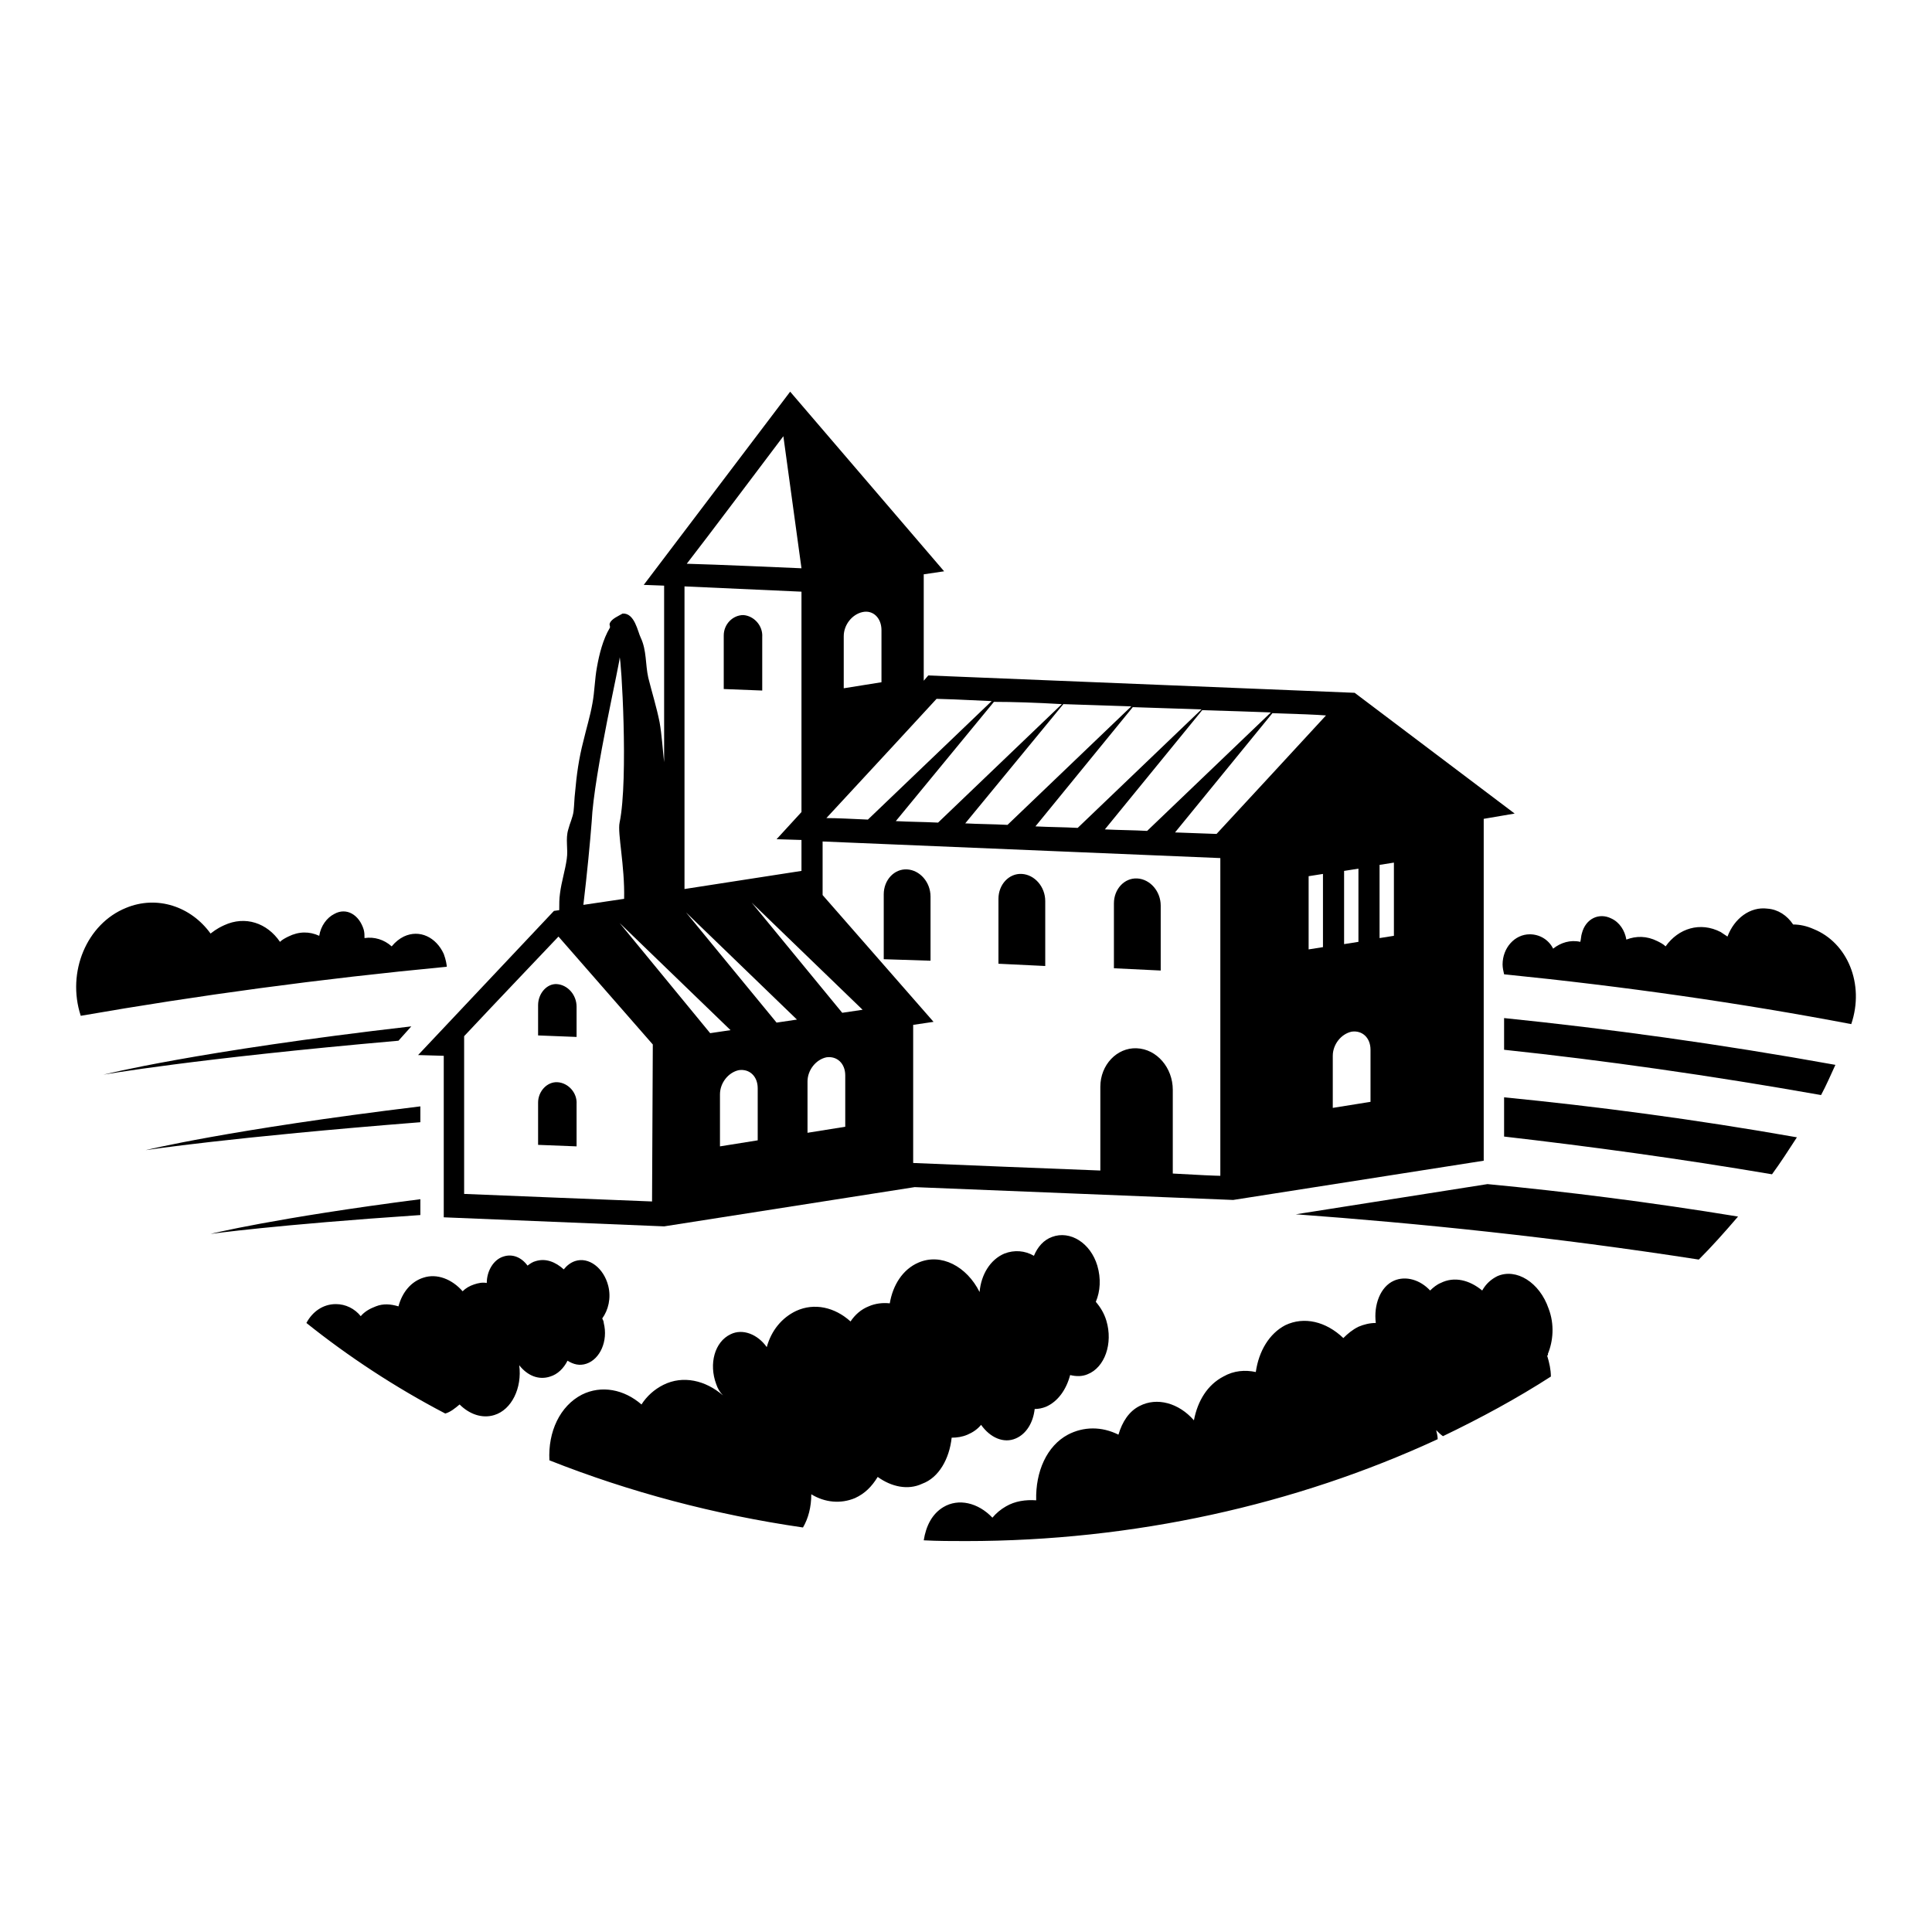 <?xml version="1.0" encoding="utf-8"?>
<!-- Svg Vector Icons : http://www.onlinewebfonts.com/icon -->
<!DOCTYPE svg PUBLIC "-//W3C//DTD SVG 1.1//EN" "http://www.w3.org/Graphics/SVG/1.1/DTD/svg11.dtd">
<svg version="1.1" xmlns="http://www.w3.org/2000/svg" xmlns:xlink="http://www.w3.org/1999/xlink" x="0px" y="0px" viewBox="0 0 256 256" enable-background="new 0 0 256 256" xml:space="preserve">
<g><g><path fill="#000000" d="M240.3,123.1c-0.9-0.4-1.8-0.6-2.7-0.6c-0.8-1.2-2-2-3.4-2.1c-2.3-0.3-4.4,1.3-5.3,3.7c-0.3-0.2-0.6-0.4-0.9-0.6c-2.7-1.4-5.6-0.5-7.3,1.9c-0.3-0.3-0.7-0.5-1.1-0.7c-1.4-0.7-2.8-0.7-4.1-0.2c-0.2-1.2-0.9-2.3-2-2.8c-1.6-0.8-3.4,0-3.9,2c-0.1,0.3-0.1,0.7-0.2,1.1c-1.3-0.3-2.6,0.1-3.6,0.9c-0.6-1.2-1.8-1.9-3.1-1.9c-2,0-3.6,1.8-3.6,4c0,0.4,0.1,0.9,0.2,1.3c15.9,1.6,31.3,3.8,46,6.6l0,0C247.1,130.4,244.8,124.9,240.3,123.1z M53.5,124.1c-0.6,0.3-1.1,0.7-1.6,1.3c-1-0.9-2.3-1.3-3.6-1.1c0-0.4,0-0.7-0.1-1.1c-0.6-2-2.3-3-3.9-2.1c-1,0.5-1.8,1.6-2,2.9c-1.3-0.6-2.7-0.6-4.1,0.1c-0.4,0.2-0.8,0.4-1.1,0.7c-1.7-2.5-4.6-3.5-7.4-2.2c-1.1,0.5-1.5,0.9-1.8,1.1c-2.6-3.6-7.1-5.1-11.2-3.4c-5.2,2.1-7.9,8.5-6,14.3l0,0c15.5-2.7,31.7-4.9,48.5-6.5c0-0.2-0.1-0.9-0.4-1.7C57.8,124.2,55.6,123.1,53.5,124.1z"/><path fill="#000000" d="M171.7,160.9c16.3,1.2,34.1,3,53.4,6c1.7-1.7,3.4-3.6,5.2-5.7c-11.6-1.9-22.7-3.3-33.2-4.3L171.7,160.9z M199.3,150.6c11.3,1.3,23.1,2.9,35.5,5c1.1-1.5,2.2-3.2,3.3-4.9c-13.6-2.4-26.6-4.1-38.8-5.3V150.6z M199.3,139.1c13.2,1.4,27.3,3.4,42,6c0.7-1.3,1.3-2.7,1.9-4c-15.5-2.8-30.2-4.8-43.9-6.2V139.1z M55.7,161v-2.1c-19.4,2.5-27.8,4.6-27.8,4.6S36.4,162.3,55.7,161z M55.7,148.7v-2.1c-25.5,3.1-36.4,5.8-36.4,5.8S30.4,150.7,55.7,148.7z M54.5,136c-28.6,3.3-40.8,6.4-40.8,6.4s11.8-2.1,39.1-4.5L54.5,136z"/><path fill="#000000" d="M98.5,81.5c-1.4,0-2.6,1.2-2.6,2.7v7.1l5.1,0.2v-7.1C101.1,82.9,99.9,81.6,98.5,81.5z M138.5,119.4c0-1.9-1.4-3.5-3.1-3.6c-1.7-0.1-3.1,1.4-3.1,3.3v8.6l6.2,0.3L138.5,119.4L138.5,119.4z M123.3,118.8c0-1.9-1.4-3.5-3.1-3.6c-1.7-0.1-3.1,1.4-3.1,3.3v8.6l6.2,0.2L123.3,118.8L123.3,118.8z M153.8,120c0-1.9-1.4-3.5-3.1-3.6c-1.7-0.1-3.1,1.4-3.1,3.3v8.6l6.2,0.3L153.8,120L153.8,120z M71.3,133.2v4l5.1,0.2v-4c0-1.6-1.2-2.9-2.6-3C72.5,130.3,71.3,131.6,71.3,133.2z M73.9,143.4c-1.4-0.1-2.6,1.2-2.6,2.7v5.6l5.1,0.2v-5.6C76.5,144.8,75.3,143.5,73.9,143.4z M179.5,91.8l-56.5-2.3l-0.6,0.7V76.1l2.7-0.4l-20.4-23.8L85.3,77.5l2.7,0.1v23.4c-0.2-1.8-0.3-3.6-0.6-5.3c-0.4-2-1-3.9-1.5-5.9c-0.4-1.8-0.2-3.6-1-5.3c-0.4-0.8-0.8-3.3-2.4-3.2C82,81.6,81,82,80.8,82.6c-0.1,0.2,0.1,0.4,0,0.6c-0.9,1.5-1.4,3.5-1.7,5.2c-0.3,1.6-0.3,3.2-0.6,4.8c-0.3,1.7-0.8,3.3-1.2,5c-0.6,2.3-0.9,4.5-1.1,6.8c-0.1,0.8-0.1,1.6-0.2,2.5c-0.1,0.8-0.5,1.6-0.7,2.4c-0.4,1.3,0,2.6-0.2,3.9c-0.2,1.5-0.7,3-0.9,4.6c-0.1,0.7-0.1,1.4-0.1,2.2l-0.7,0.1l-18,19.1l3.4,0.1v21.4l29.2,1.2l33.2-5.2l42.2,1.7l33.2-5.2v-45.3l4.1-0.7L179.5,91.8z M178.1,115.4l1.9-0.3v9.7l-1.9,0.3V115.4z M168.4,94.4l-16.4,15.7c-1.7-0.1-3.6-0.1-5.6-0.2l12.9-15.8C162.7,94.2,165.8,94.3,168.4,94.4z M159.2,94l-16.4,15.7c-1.8-0.1-3.7-0.1-5.6-0.2l12.9-15.8C153.2,93.8,156.3,93.9,159.2,94z M149.9,93.6l-16.4,15.7c-1.9-0.1-3.8-0.1-5.6-0.2l13-15.8C143.8,93.4,146.9,93.5,149.9,93.6z M140.7,93.3l-16.4,15.7c-2-0.1-3.9-0.1-5.6-0.2l13-15.8C134.2,93,137.3,93.1,140.7,93.3z M111.8,84.3c0-1.5,1.1-2.9,2.5-3.2s2.5,0.8,2.5,2.4v6.9l-5,0.8V84.3z M124.1,92.6c0.5,0,3.3,0.1,7.3,0.3L115,108.6c-2.2-0.1-4.1-0.2-5.5-0.2C114.8,102.7,122.9,93.9,124.1,92.6z M103.8,57.8l2.4,17.5c-2.5-0.1-11.2-0.5-15.2-0.6C93.8,71.1,101,61.5,103.8,57.8z M90.7,77.7l15.5,0.7v29.2l-3.3,3.6l3.3,0.1v4.1l-15.5,2.4V77.7z M78.4,108.9c0.3-6.5,3.9-21.7,3.7-21.8c0.2-0.1,1.2,16.1,0,21.9c-0.3,1.4,0.7,5.7,0.6,10.1l-5.4,0.8C77.8,115.7,78.2,111.5,78.4,108.9z M86.4,159.2c-2.5-0.1-22.7-0.9-24.9-1v-20.9c4.4-4.7,10.8-11.4,12.5-13.2l12.5,14.3L86.4,159.2L86.4,159.2z M82.1,122.3l14.7,14.2l-2.7,0.4L82.1,122.3z M100.4,151.1l-5,0.8V145c0-1.5,1.1-2.9,2.5-3.2c1.4-0.2,2.5,0.8,2.5,2.4V151.1z M102.9,135.5l-12-14.6l14.7,14.2L102.9,135.5z M112,149.3l-5,0.8v-6.8c0-1.5,1.1-2.9,2.5-3.2c1.4-0.2,2.5,0.8,2.5,2.4V149.3z M111.6,134.2l-12-14.6l14.7,14.2L111.6,134.2z M161.7,155.8c-0.5,0-2.9-0.1-6.3-0.3v-11.1c0-2.9-2.1-5.4-4.8-5.5c-2.6-0.1-4.8,2.2-4.8,5.1v11.1c-8-0.3-17.5-0.7-24.8-1v-18.3l2.7-0.4l-14.7-16.8v-7.1l52.7,2.2L161.7,155.8L161.7,155.8z M175.3,125.5l-1.9,0.3v-9.7l1.9-0.3V125.5z M161.2,110.5c-0.4,0-2.5-0.1-5.5-0.2l12.9-15.8c3.4,0.1,5.9,0.2,7.1,0.3C173.4,97.3,162.6,109,161.2,110.5z M181.6,146l-5,0.8v-6.9c0-1.5,1.1-2.9,2.5-3.2c1.4-0.2,2.5,0.8,2.5,2.4V146z M184.7,124l-1.9,0.3v-9.7l1.9-0.3V124z"/><path fill="#000000" d="M59,187.3c0.7-0.2,1.3-0.7,1.9-1.2c1.3,1.3,3,1.9,4.6,1.4c2.3-0.7,3.7-3.6,3.3-6.6c1.1,1.4,2.6,2,4.1,1.5c1-0.3,1.8-1.1,2.3-2.1c0.8,0.5,1.6,0.7,2.5,0.4c1.8-0.6,2.9-3,2.3-5.4c0-0.2-0.1-0.4-0.2-0.6c0.8-1.1,1.2-2.7,0.8-4.3c-0.6-2.4-2.6-3.9-4.4-3.3c-0.6,0.2-1.1,0.6-1.5,1.1c-1.1-1-2.4-1.5-3.7-1.1c-0.4,0.1-0.7,0.3-1.1,0.6c-0.8-1.1-2-1.6-3.2-1.2c-1.3,0.4-2.2,1.9-2.2,3.5c-0.6-0.1-1.1,0-1.7,0.2c-0.6,0.2-1.1,0.5-1.5,0.9c-1.4-1.6-3.4-2.4-5.2-1.8c-1.6,0.5-2.8,1.9-3.3,3.8c-1-0.3-2-0.4-3,0c-0.8,0.3-1.5,0.7-2,1.3c-0.8-1-2-1.6-3.3-1.6c-1.7,0-3.1,1-3.9,2.5C46.1,179.7,52.3,183.8,59,187.3C59,187.3,59,187.3,59,187.3z M126.1,190.5c0.7,0,1.4-0.1,2.1-0.4c0.7-0.3,1.3-0.7,1.8-1.3c1.2,1.7,3,2.5,4.6,1.8c1.4-0.6,2.3-2.1,2.5-3.9c0.5,0,1-0.1,1.5-0.3c1.6-0.7,2.7-2.3,3.2-4.2c0.8,0.2,1.6,0.2,2.3-0.1c2.3-0.9,3.4-4.1,2.5-7.1c-0.3-1-0.8-1.8-1.4-2.5c0.6-1.4,0.7-3.1,0.2-4.8c-0.9-3-3.6-4.7-6-3.8c-1.1,0.4-1.9,1.3-2.4,2.5c-1.2-0.7-2.6-0.8-3.9-0.3c-1.9,0.8-3.1,2.8-3.3,5.1c-1.7-3.4-5.1-5.2-8.1-3.9c-2.1,0.9-3.4,3-3.8,5.4c-0.9-0.1-1.9,0-2.8,0.4c-1,0.4-1.8,1.1-2.4,2c-2.1-1.9-4.8-2.5-7.2-1.4c-1.9,0.9-3.3,2.6-3.9,4.8c-1.2-1.7-3.2-2.5-4.8-1.7c-2.1,1-2.9,3.9-1.9,6.6c0.2,0.6,0.5,1.1,0.9,1.5c-2.3-2-5.3-2.7-7.9-1.4c-1.2,0.6-2.2,1.5-2.9,2.6c-2.3-2-5.3-2.6-7.9-1.3c-2.9,1.5-4.5,4.9-4.3,8.7c10.6,4.2,21.9,7.2,33.6,8.9c0.7-1.2,1.1-2.7,1.1-4.4c1.8,1.1,3.9,1.3,5.8,0.5c1.3-0.6,2.2-1.5,3-2.8c1.8,1.3,4,1.8,5.9,0.9C124.4,195.8,125.8,193.3,126.1,190.5z M205.1,179.4c0.7-1.7,0.9-3.9,0.1-6c-1.2-3.5-4.3-5.4-6.8-4.3c-0.8,0.4-1.5,1-2,1.9c-1.7-1.4-3.7-1.9-5.5-1c-0.5,0.2-1,0.6-1.4,1c-1.3-1.4-3.2-2-4.8-1.3c-1.8,0.8-2.7,3.2-2.4,5.6c-0.8,0-1.6,0.2-2.3,0.5c-0.8,0.4-1.4,0.9-2,1.5c-2.3-2.2-5.2-2.9-7.7-1.7c-2.1,1.1-3.5,3.4-3.9,6.2c-1.4-0.3-2.9-0.2-4.3,0.6c-2.1,1.1-3.4,3.2-3.9,5.8c-2-2.3-4.9-3.1-7.2-1.9c-1.4,0.7-2.3,2.1-2.8,3.8c-2.2-1.1-4.6-1.1-6.7,0c-2.8,1.5-4.3,4.9-4.2,8.7c-1.4-0.1-2.8,0.1-4,0.8c-0.7,0.4-1.3,0.9-1.8,1.5c-1.9-2-4.5-2.6-6.5-1.4c-1.5,0.9-2.3,2.5-2.6,4.4c1.9,0.1,3.7,0.1,5.6,0.1c22.2,0,43.7-4.8,62.5-13.5c0-0.4-0.1-0.8-0.2-1.2c0.3,0.3,0.6,0.6,0.9,0.8c5-2.4,9.8-5,14.3-7.9c0-0.9-0.2-1.8-0.5-2.8C205.2,179.6,205.1,179.5,205.1,179.4z"/></g></g>
</svg>